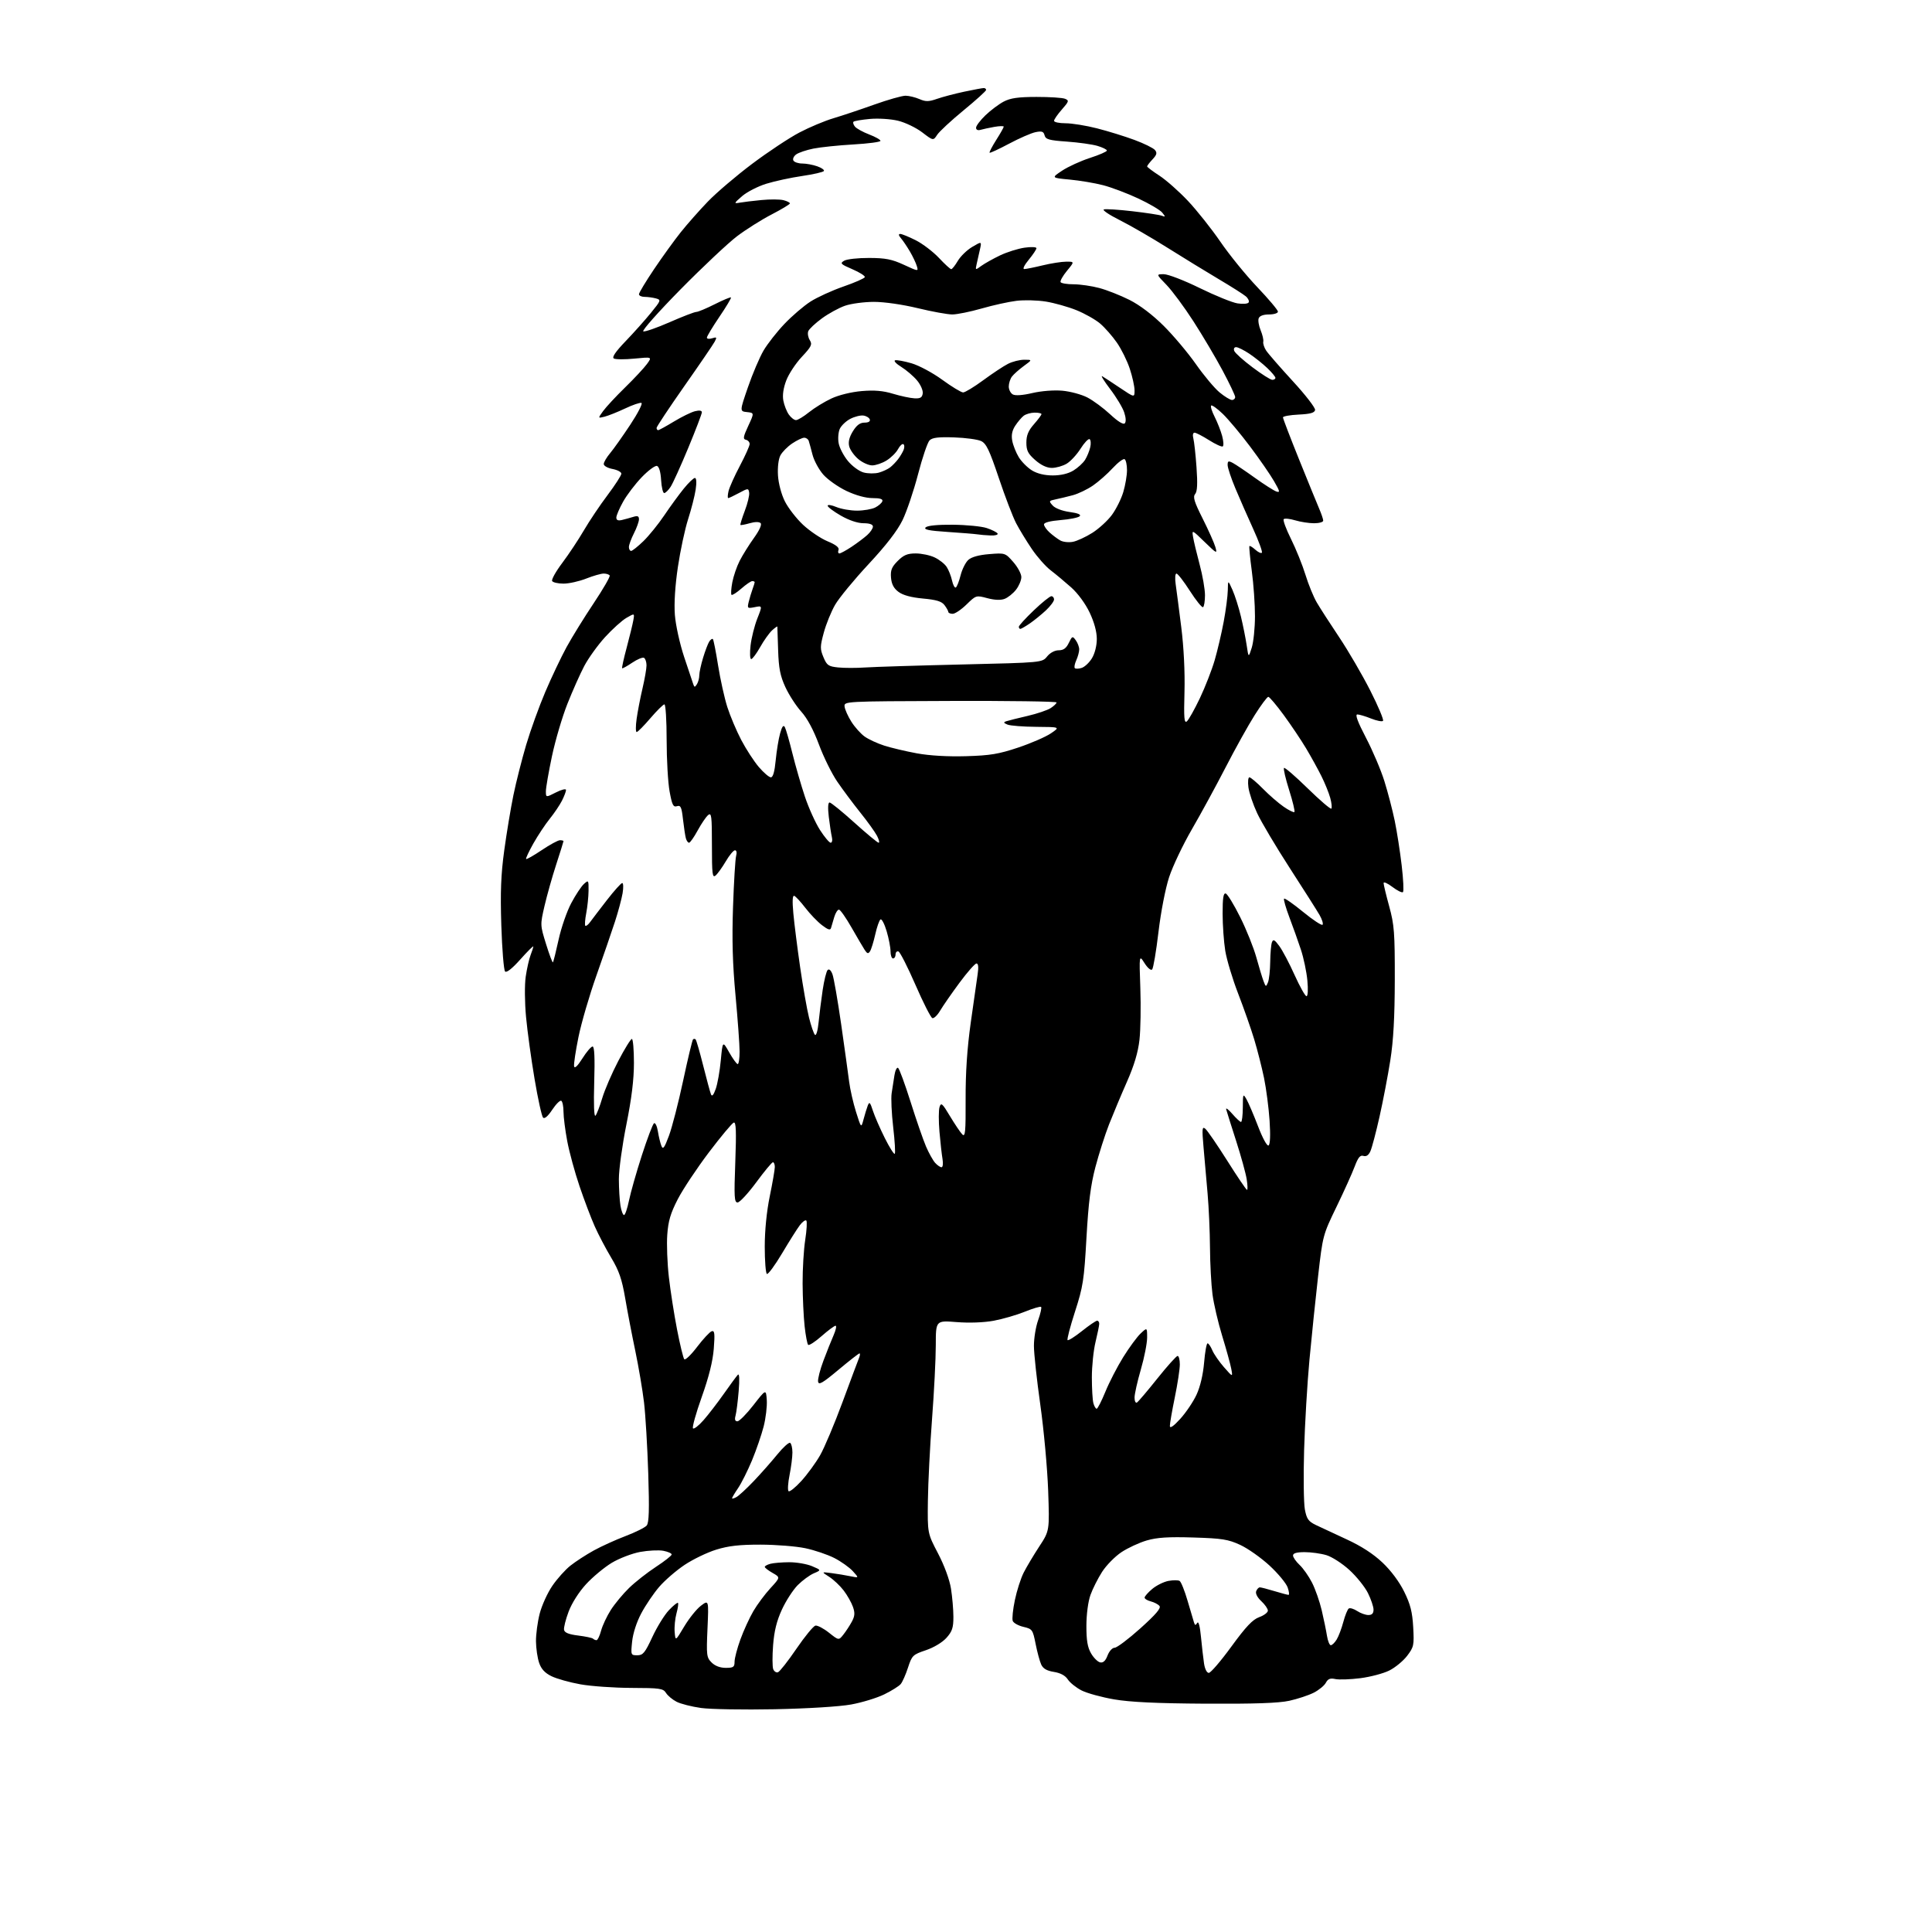 <?xml version="1.0" encoding="UTF-8" standalone="no"?>
<svg 
  version="1.1" 
  xmlns="http://www.w3.org/2000/svg" 
  xmlns:xlink="http://www.w3.org/1999/xlink" 
  xmlns:svg="http://www.w3.org/2000/svg"
  xmlns:rdf="http://www.w3.org/1999/02/22-rdf-syntax-ns#"
  xmlns:cc="http://creativecommons.org/ns#"
  xmlns:dc="http://purl.org/dc/elements/1.1/"
  viewBox="0 0 768 768"
  width="768"
  height="768"
>
<style>svg {background-color: white; }</style>"
<path stroke="none" fill="black" fill-rule="evenodd" d="M308.00,679.45C295.62,679.69 282.44,679.47 278.70,678.95C274.96,678.43 270.56,677.31 268.94,676.47C267.31,675.63 265.42,674.05 264.75,672.97C263.63,671.18 262.35,671.00 251.01,670.97C244.13,670.95 235.01,670.31 230.75,669.55C226.49,668.79 221.32,667.34 219.25,666.33C216.60,665.04 215.15,663.48 214.31,661.00C213.65,659.08 213.09,655.23 213.06,652.46C213.03,649.69 213.69,644.74 214.53,641.46C215.38,638.18 217.63,633.21 219.55,630.41C221.46,627.60 224.71,623.98 226.76,622.36C228.82,620.73 232.97,618.03 236.00,616.36C239.03,614.69 244.73,612.10 248.68,610.60C252.62,609.10 256.40,607.22 257.08,606.41C258.00,605.30 258.15,600.16 257.69,585.72C257.35,575.15 256.60,562.45 256.01,557.50C255.42,552.55 253.86,543.33 252.54,537.00C251.21,530.67 249.40,521.23 248.51,516.00C247.22,508.48 246.07,505.14 242.99,500.00C240.85,496.43 237.89,490.80 236.42,487.50C234.95,484.20 232.23,477.03 230.38,471.56C228.52,466.10 226.33,458.06 225.50,453.70C224.68,449.34 224.00,444.06 224.00,441.95C224.00,439.84 223.60,437.87 223.12,437.58C222.64,437.28 221.02,438.88 219.53,441.13C217.83,443.71 216.47,444.87 215.88,444.28C215.36,443.76 213.83,436.84 212.50,428.91C211.16,420.99 209.63,409.89 209.11,404.25C208.57,398.44 208.51,391.50 208.98,388.25C209.44,385.09 210.31,381.23 210.91,379.68C211.51,378.14 212.00,376.58 212.00,376.24C212.00,375.89 209.69,378.19 206.86,381.36C203.64,384.98 201.38,386.78 200.78,386.18C200.26,385.66 199.59,377.42 199.28,367.87C198.86,354.52 199.13,347.61 200.45,338.00C201.39,331.12 203.03,321.26 204.09,316.09C205.15,310.91 207.44,301.91 209.16,296.09C210.89,290.26 214.32,280.77 216.78,275.00C219.24,269.23 223.04,261.23 225.22,257.23C227.41,253.23 232.27,245.37 236.02,239.76C239.77,234.14 242.62,229.20 242.36,228.77C242.10,228.35 241.03,228.00 239.98,228.00C238.93,228.00 235.79,228.90 233.00,230.00C230.21,231.10 226.17,232.00 224.02,232.00C221.87,232.00 219.83,231.54 219.49,230.98C219.14,230.42 220.94,227.19 223.49,223.80C226.04,220.41 229.91,214.58 232.09,210.85C234.27,207.12 238.51,200.79 241.53,196.79C244.54,192.78 247.00,188.97 247.00,188.30C247.00,187.63 245.43,186.80 243.50,186.43C241.57,186.07 240.00,185.19 240.00,184.47C240.00,183.74 241.13,181.81 242.52,180.16C243.90,178.52 247.51,173.42 250.54,168.84C253.57,164.26 255.57,160.36 254.98,160.16C254.40,159.97 251.47,160.96 248.49,162.38C245.50,163.79 241.84,165.25 240.35,165.63C237.65,166.31 237.65,166.31 239.75,163.40C240.90,161.81 244.84,157.57 248.50,154.00C252.16,150.43 256.07,146.23 257.19,144.68C259.24,141.86 259.24,141.86 252.22,142.55C248.36,142.93 244.66,142.91 244.00,142.50C243.19,142.00 244.71,139.77 248.69,135.63C251.93,132.26 256.46,127.19 258.76,124.36C262.79,119.40 262.86,119.20 260.72,118.62C259.50,118.29 257.49,118.02 256.25,118.01C255.01,118.01 254.00,117.53 254.00,116.96C254.00,116.39 256.70,111.91 260.00,107.00C263.30,102.10 268.08,95.48 270.63,92.29C273.17,89.11 278.01,83.63 281.38,80.13C284.75,76.63 292.68,69.87 299.00,65.12C305.32,60.37 313.78,54.77 317.79,52.67C321.79,50.57 327.87,48.02 331.29,47.01C334.70,45.99 342.00,43.56 347.50,41.59C353.00,39.63 358.62,38.03 360.00,38.05C361.38,38.07 363.85,38.68 365.50,39.39C367.99,40.47 369.18,40.45 372.50,39.29C374.70,38.52 379.57,37.24 383.32,36.44C387.06,35.65 390.55,35.00 391.07,35.00C391.58,35.00 392.00,35.34 392.00,35.75C392.00,36.16 387.97,39.81 383.05,43.85C378.12,47.90 373.39,52.28 372.54,53.59C370.98,55.97 370.98,55.97 366.57,52.60C364.14,50.75 359.82,48.68 356.96,47.99C354.04,47.29 349.15,46.98 345.80,47.28C342.52,47.58 339.59,48.08 339.28,48.39C338.97,48.70 339.24,49.58 339.87,50.35C340.51,51.11 343.05,52.51 345.51,53.45C347.98,54.39 350.00,55.53 350.00,55.99C350.00,56.44 345.16,57.08 339.25,57.42C333.34,57.76 326.20,58.50 323.38,59.06C320.57,59.62 317.46,60.67 316.48,61.39C315.50,62.11 315.01,63.21 315.41,63.85C315.80,64.48 317.37,65.00 318.91,65.00C320.45,65.00 323.12,65.49 324.85,66.10C326.58,66.70 327.78,67.55 327.51,67.98C327.25,68.41 323.36,69.30 318.88,69.96C314.39,70.61 307.98,72.00 304.61,73.04C301.25,74.08 296.93,76.30 295.00,77.97C291.72,80.82 291.66,80.99 294.00,80.57C295.38,80.32 299.27,79.85 302.67,79.52C306.06,79.19 309.99,79.21 311.42,79.57C312.84,79.92 314.00,80.51 314.00,80.86C313.99,81.21 310.73,83.18 306.75,85.24C302.76,87.30 296.57,91.20 293.00,93.90C289.43,96.61 279.30,106.13 270.50,115.06C261.70,124.00 255.05,131.50 255.72,131.73C256.39,131.96 261.11,130.31 266.22,128.07C271.33,125.83 276.08,124.00 276.78,124.00C277.48,124.00 280.79,122.62 284.13,120.93C287.47,119.25 290.37,118.04 290.57,118.24C290.78,118.44 288.71,121.91 285.97,125.94C283.24,129.98 281.00,133.69 281.00,134.21C281.00,134.72 281.94,134.84 283.09,134.47C284.93,133.89 285.05,134.04 284.08,135.85C283.48,136.97 278.04,144.94 271.99,153.55C265.95,162.17 261.00,169.62 261.00,170.11C261.00,170.60 261.28,171.00 261.62,171.00C261.96,171.00 264.77,169.46 267.87,167.58C270.97,165.70 274.74,163.85 276.25,163.47C278.02,163.03 279.00,163.18 279.00,163.90C279.00,164.51 276.57,170.87 273.60,178.03C270.63,185.19 267.47,192.16 266.58,193.52C265.68,194.89 264.54,196.00 264.03,196.00C263.52,196.00 262.97,193.67 262.80,190.83C262.62,187.64 261.99,185.49 261.17,185.22C260.44,184.98 257.72,186.98 255.13,189.67C252.54,192.36 249.20,196.74 247.71,199.41C246.22,202.07 245.00,204.92 245.00,205.74C245.00,206.78 245.68,207.07 247.25,206.70C248.49,206.40 250.51,205.85 251.75,205.46C253.46,204.93 254.00,205.17 254.00,206.42C254.00,207.33 253.10,209.84 252.00,212.00C250.90,214.16 250.00,216.61 250.00,217.46C250.00,218.31 250.40,219.00 250.88,219.00C251.36,219.00 253.56,217.25 255.77,215.11C257.97,212.97 261.71,208.36 264.06,204.86C266.42,201.36 269.90,196.59 271.80,194.25C273.69,191.91 275.69,190.00 276.23,190.00C276.85,190.00 276.96,191.76 276.54,194.61C276.16,197.15 274.81,202.43 273.54,206.36C272.28,210.29 270.45,218.82 269.48,225.31C268.37,232.78 267.92,239.80 268.27,244.40C268.58,248.45 270.20,255.84 271.94,261.09C273.65,266.26 275.29,271.16 275.58,271.97C276.04,273.27 276.22,273.27 277.04,271.97C277.55,271.16 277.98,269.57 277.98,268.43C277.99,267.29 278.67,264.14 279.50,261.43C280.32,258.72 281.42,255.84 281.94,255.03C282.46,254.22 283.11,253.78 283.38,254.05C283.65,254.32 284.58,259.03 285.45,264.52C286.33,270.01 287.97,277.43 289.10,281.00C290.24,284.57 292.74,290.50 294.66,294.16C296.58,297.82 299.73,302.66 301.65,304.91C303.58,307.16 305.73,309.00 306.43,309.00C307.28,309.00 307.93,306.73 308.35,302.25C308.71,298.54 309.49,293.72 310.10,291.55C310.88,288.75 311.43,288.03 311.99,289.05C312.42,289.85 313.78,294.55 315.00,299.50C316.23,304.45 318.46,312.18 319.96,316.67C321.46,321.17 324.16,327.13 325.95,329.92C327.74,332.72 329.66,335.00 330.21,335.00C330.76,335.00 330.98,333.99 330.68,332.75C330.39,331.51 329.84,327.91 329.46,324.75C329.03,321.13 329.14,319.00 329.77,319.00C330.31,319.00 334.75,322.60 339.62,327.00C344.50,331.40 348.84,335.00 349.27,335.00C349.70,335.00 349.41,333.76 348.63,332.25C347.84,330.74 344.85,326.57 341.98,323.00C339.12,319.43 334.99,313.89 332.82,310.71C330.64,307.52 327.36,300.87 325.53,295.93C323.36,290.11 320.89,285.51 318.48,282.85C316.44,280.59 313.61,276.21 312.19,273.12C310.14,268.66 309.55,265.64 309.32,258.50C309.16,253.55 309.02,249.32 309.01,249.10C309.01,248.87 308.07,249.53 306.94,250.55C305.81,251.58 303.67,254.57 302.19,257.21C300.71,259.84 299.10,262.00 298.61,262.00C298.12,262.00 298.01,259.53 298.37,256.52C298.72,253.51 299.93,248.72 301.04,245.89C303.08,240.73 303.08,240.73 300.02,241.35C297.11,241.93 297.00,241.83 297.63,239.23C298.00,237.73 298.68,235.46 299.15,234.18C299.62,232.91 300.00,231.67 300.00,231.43C300.00,231.20 299.57,231.00 299.03,231.00C298.50,231.00 296.54,232.34 294.68,233.98C292.81,235.61 291.06,236.73 290.78,236.45C290.50,236.17 290.64,233.94 291.10,231.50C291.56,229.06 292.87,225.21 294.03,222.94C295.19,220.67 297.74,216.58 299.70,213.85C301.90,210.79 302.92,208.52 302.35,207.95C301.78,207.38 300.11,207.39 298.03,207.99C296.16,208.53 294.50,208.83 294.34,208.67C294.18,208.51 294.96,205.98 296.07,203.05C297.19,200.11 297.97,196.87 297.80,195.84C297.51,194.03 297.38,194.03 293.75,195.98C291.69,197.09 289.77,198.00 289.48,198.00C289.20,198.00 289.25,196.76 289.60,195.25C289.95,193.74 291.98,189.20 294.12,185.17C296.25,181.14 298.00,177.24 298.00,176.50C298.00,175.75 297.33,175.00 296.51,174.82C295.28,174.56 295.44,173.61 297.44,169.31C299.85,164.12 299.85,164.12 296.94,163.81C294.02,163.50 294.02,163.50 297.33,153.89C299.15,148.61 301.93,142.08 303.50,139.39C305.07,136.70 308.82,131.92 311.82,128.77C314.82,125.61 319.48,121.62 322.17,119.89C324.87,118.16 330.76,115.47 335.28,113.90C339.79,112.34 343.61,110.66 343.78,110.17C343.94,109.68 341.72,108.27 338.85,107.03C334.14,105.01 333.82,104.67 335.57,103.64C336.63,103.01 341.10,102.52 345.50,102.54C352.03,102.56 354.57,103.07 359.31,105.26C365.10,107.93 365.11,107.94 364.44,105.72C364.07,104.50 362.85,101.92 361.72,100.00C360.59,98.08 359.00,95.71 358.18,94.75C357.17,93.57 357.08,93.00 357.88,93.00C358.53,93.00 361.31,94.14 364.05,95.52C366.78,96.91 370.92,100.06 373.24,102.52C375.55,104.99 377.75,107.00 378.13,107.00C378.50,107.00 379.68,105.51 380.76,103.68C381.84,101.86 384.42,99.36 386.49,98.14C390.27,95.91 390.27,95.91 389.53,99.20C389.12,101.02 388.54,103.62 388.23,104.98C387.68,107.43 387.70,107.44 390.09,105.69C391.42,104.73 394.75,102.86 397.50,101.54C400.25,100.22 404.64,98.84 407.25,98.46C409.86,98.08 412.00,98.17 412.00,98.66C412.00,99.15 410.62,101.22 408.93,103.27C407.14,105.44 406.41,106.99 407.18,106.96C407.90,106.94 411.20,106.28 414.50,105.48C417.80,104.68 422.00,104.02 423.82,104.02C427.15,104.00 427.15,104.00 424.12,107.67C422.46,109.69 421.32,111.72 421.61,112.17C421.89,112.63 424.23,113.01 426.81,113.01C429.39,113.02 433.97,113.68 436.99,114.49C440.01,115.29 445.41,117.42 448.99,119.22C453.08,121.28 458.13,125.11 462.56,129.51C466.45,133.37 472.22,140.23 475.39,144.75C478.56,149.28 482.80,154.33 484.80,155.99C486.81,157.65 489.03,159.00 489.73,159.00C490.43,159.00 491.00,158.47 491.00,157.83C491.00,157.19 488.74,152.44 485.99,147.28C483.23,142.12 478.01,133.31 474.39,127.70C470.78,122.09 465.96,115.59 463.70,113.25C459.58,109.00 459.58,109.00 462.64,109.00C464.33,109.00 470.74,111.47 476.90,114.50C483.06,117.52 489.82,120.27 491.93,120.60C494.04,120.94 496.02,120.78 496.35,120.24C496.68,119.71 496.18,118.61 495.23,117.80C494.28,116.99 489.45,113.92 484.50,110.99C479.55,108.05 470.32,102.40 464.00,98.43C457.68,94.45 449.12,89.51 445.00,87.45C440.88,85.38 438.08,83.49 438.80,83.25C439.51,83.00 444.62,83.33 450.15,83.97C455.67,84.61 460.94,85.41 461.85,85.76C463.34,86.31 463.35,86.19 462.00,84.51C461.18,83.49 456.90,80.97 452.50,78.91C448.10,76.85 441.78,74.46 438.46,73.61C435.13,72.75 429.15,71.75 425.16,71.38C417.91,70.70 417.91,70.70 422.21,67.84C424.57,66.27 429.54,64.00 433.25,62.79C436.96,61.59 440.00,60.27 440.00,59.85C440.00,59.43 438.31,58.60 436.25,57.99C434.19,57.38 428.73,56.62 424.12,56.29C417.00,55.79 415.66,55.41 415.24,53.80C414.83,52.25 414.16,52.02 411.62,52.54C409.90,52.90 405.18,54.96 401.11,57.13C397.05,59.29 393.57,60.90 393.38,60.71C393.18,60.52 394.37,58.24 396.01,55.64C397.66,53.05 399.00,50.67 399.00,50.35C399.00,50.04 397.31,50.08 395.25,50.44C393.19,50.81 390.71,51.34 389.75,51.62C388.69,51.93 388.00,51.60 388.00,50.77C388.00,50.02 389.69,47.79 391.75,45.81C393.81,43.84 397.07,41.39 399.00,40.38C401.67,38.98 404.75,38.54 412.00,38.53C417.23,38.52 422.33,38.85 423.35,39.26C425.04,39.95 424.94,40.31 422.10,43.54C420.39,45.48 419.00,47.50 419.00,48.03C419.00,48.57 421.06,49.00 423.58,49.00C426.10,49.00 431.73,49.91 436.08,51.02C440.44,52.13 447.13,54.20 450.96,55.62C454.79,57.04 458.46,58.85 459.11,59.63C460.05,60.76 459.85,61.53 458.15,63.34C456.97,64.60 456.00,65.86 456.00,66.15C456.00,66.43 458.19,68.08 460.86,69.81C463.54,71.55 468.64,76.06 472.21,79.84C475.77,83.62 481.57,90.92 485.10,96.06C488.62,101.21 495.21,109.32 499.75,114.09C504.29,118.86 508.00,123.26 508.00,123.88C508.00,124.50 506.41,125.00 504.47,125.00C502.23,125.00 500.72,125.56 500.35,126.52C500.03,127.35 500.38,129.49 501.12,131.27C501.86,133.05 502.34,135.10 502.17,135.83C502.01,136.56 502.52,138.15 503.31,139.35C504.10,140.56 508.87,146.03 513.90,151.51C518.94,156.98 522.93,162.15 522.77,162.98C522.55,164.11 520.86,164.58 516.24,164.80C512.81,164.96 510.00,165.47 510.00,165.92C510.00,166.38 512.88,173.90 516.40,182.63C519.92,191.36 523.52,200.17 524.40,202.22C525.28,204.26 526.00,206.40 526.00,206.97C526.00,207.54 524.36,208.00 522.37,208.00C520.37,208.00 516.99,207.48 514.86,206.84C512.73,206.20 510.68,205.99 510.30,206.37C509.92,206.75 511.23,210.31 513.21,214.28C515.18,218.25 517.76,224.64 518.94,228.48C520.11,232.31 522.14,237.27 523.44,239.49C524.74,241.71 528.77,247.96 532.39,253.37C536.01,258.79 541.56,268.31 544.72,274.54C547.88,280.77 550.15,286.18 549.77,286.56C549.39,286.94 547.26,286.52 545.02,285.63C542.79,284.73 540.33,284.00 539.56,284.00C538.60,284.00 539.69,286.94 542.98,293.25C545.64,298.34 548.95,306.11 550.32,310.53C551.70,314.95 553.55,322.04 554.43,326.30C555.31,330.56 556.55,338.52 557.19,344.01C557.84,349.49 558.07,354.26 557.71,354.62C557.35,354.98 555.47,354.07 553.53,352.59C551.59,351.11 550.00,350.41 550.00,351.03C550.00,351.66 551.01,355.84 552.24,360.33C554.24,367.62 554.48,370.77 554.45,389.50C554.42,404.37 553.90,413.71 552.67,421.50C551.72,427.55 549.79,437.62 548.39,443.87C546.99,450.13 545.35,456.32 544.75,457.64C544.03,459.23 543.10,459.85 541.98,459.49C540.69,459.08 539.87,460.09 538.50,463.73C537.52,466.35 534.27,473.56 531.27,479.75C525.87,490.90 525.81,491.15 523.97,507.25C522.95,516.19 521.41,531.15 520.53,540.50C519.66,549.85 518.70,566.05 518.40,576.50C518.10,586.95 518.24,597.52 518.70,600.00C519.41,603.78 520.10,604.77 523.02,606.19C524.94,607.11 530.45,609.68 535.27,611.90C541.11,614.58 545.88,617.67 549.54,621.13C552.92,624.32 556.25,628.78 558.19,632.73C560.66,637.75 561.43,640.78 561.77,646.81C562.17,654.04 562.02,654.72 559.35,658.23C557.78,660.28 554.58,662.91 552.24,664.07C549.89,665.24 544.72,666.60 540.74,667.11C536.76,667.61 532.29,667.77 530.82,667.45C528.77,667.01 527.88,667.36 527.04,668.93C526.43,670.07 524.26,671.84 522.22,672.88C520.17,673.92 515.80,675.36 512.50,676.09C508.23,677.02 498.62,677.35 479.14,677.24C459.67,677.12 449.20,676.62 442.83,675.52C437.91,674.67 432.11,673.08 429.95,671.98C427.80,670.88 425.33,668.91 424.48,667.61C423.46,666.05 421.57,665.03 418.94,664.61C416.10,664.15 414.64,663.30 413.89,661.66C413.31,660.39 412.31,656.70 411.67,653.46C410.55,647.81 410.35,647.53 406.83,646.70C404.80,646.23 402.89,645.16 402.58,644.34C402.26,643.52 402.64,639.78 403.43,636.04C404.21,632.29 405.79,627.38 406.94,625.12C408.09,622.87 410.87,618.20 413.12,614.76C417.22,608.50 417.22,608.50 416.66,592.50C416.34,583.70 414.95,568.40 413.55,558.50C412.15,548.60 411.00,538.02 411.00,535.00C410.99,531.98 411.75,527.37 412.68,524.77C413.62,522.17 414.14,519.81 413.86,519.52C413.57,519.24 410.67,520.09 407.40,521.42C404.13,522.74 398.55,524.36 394.98,525.02C391.03,525.74 385.28,525.95 380.25,525.55C372.00,524.90 372.00,524.90 371.99,534.70C371.99,540.09 371.32,553.32 370.50,564.09C369.68,574.86 368.94,589.49 368.85,596.59C368.69,609.50 368.69,609.50 372.88,617.50C375.39,622.30 377.45,627.90 378.03,631.50C378.55,634.80 378.99,639.86 378.99,642.73C379.00,647.04 378.51,648.52 376.24,651.06C374.62,652.87 371.23,654.91 368.04,655.99C362.86,657.74 362.52,658.07 360.95,662.88C360.05,665.66 358.74,668.61 358.05,669.44C357.36,670.27 354.41,672.12 351.50,673.54C348.60,674.96 342.68,676.77 338.36,677.56C333.77,678.40 321.14,679.18 308.00,679.45zM309.25,664.75C309.94,664.52 313.24,660.32 316.58,655.42C319.93,650.51 323.33,646.37 324.15,646.21C324.96,646.05 327.38,647.32 329.52,649.02C333.41,652.11 333.41,652.11 335.24,649.80C336.24,648.54 337.76,646.22 338.60,644.67C339.81,642.44 339.91,641.18 339.06,638.76C338.47,637.06 336.82,634.14 335.38,632.25C333.94,630.37 331.36,627.93 329.63,626.82C326.50,624.82 326.50,624.82 330.50,625.33C332.70,625.61 336.07,626.17 338.00,626.57C341.50,627.29 341.50,627.29 339.00,624.55C337.62,623.04 334.31,620.69 331.63,619.32C328.95,617.96 323.78,616.21 320.13,615.44C316.48,614.67 308.48,614.03 302.36,614.02C293.98,614.00 289.59,614.50 284.71,616.01C281.13,617.11 275.46,619.85 272.12,622.08C268.77,624.32 264.23,628.25 262.03,630.82C259.82,633.39 256.63,638.10 254.94,641.28C253.07,644.77 251.63,649.23 251.28,652.53C250.73,657.90 250.77,658.00 253.33,658.00C255.59,658.00 256.39,657.04 259.31,650.75C261.16,646.76 264.11,641.98 265.87,640.11C267.62,638.25 269.26,636.93 269.50,637.17C269.75,637.41 269.48,639.29 268.91,641.35C268.35,643.40 268.02,646.73 268.19,648.75C268.50,652.41 268.50,652.41 272.00,646.54C273.93,643.32 276.90,639.61 278.62,638.31C281.74,635.95 281.74,635.95 281.24,647.34C280.77,657.99 280.87,658.87 282.87,660.87C284.23,662.23 286.26,663.00 288.50,663.00C291.55,663.00 292.00,662.68 292.00,660.55C292.00,659.20 293.05,655.20 294.33,651.68C295.61,648.15 297.93,643.09 299.48,640.44C301.03,637.79 304.09,633.69 306.26,631.33C310.22,627.03 310.22,627.03 307.12,625.27C305.41,624.30 304.01,623.21 304.01,622.87C304.00,622.52 305.01,621.96 306.25,621.63C307.49,621.30 310.88,621.02 313.78,621.01C316.69,621.01 320.74,621.71 322.78,622.57C326.50,624.14 326.50,624.14 323.50,625.42C321.85,626.13 318.98,628.24 317.12,630.10C315.26,631.97 312.43,636.34 310.83,639.81C308.76,644.30 307.75,648.37 307.32,653.97C306.99,658.29 307.01,662.57 307.36,663.49C307.71,664.41 308.56,664.98 309.25,664.75zM480.52,665.00C481.26,665.00 485.30,660.30 489.49,654.54C495.29,646.59 497.93,643.79 500.56,642.84C502.45,642.16 504.00,640.99 504.00,640.25C504.00,639.51 502.82,637.81 501.38,636.48C499.82,635.03 499.00,633.44 499.35,632.53C499.67,631.69 500.33,631.00 500.81,631.00C501.29,631.00 503.89,631.67 506.59,632.49C509.29,633.31 511.81,633.98 512.20,633.99C512.58,634.00 512.43,632.66 511.86,631.03C511.29,629.39 508.06,625.49 504.68,622.36C501.30,619.24 496.05,615.53 493.02,614.13C488.21,611.91 485.83,611.53 474.39,611.18C464.46,610.87 459.97,611.16 455.87,612.35C452.90,613.21 448.37,615.31 445.81,617.00C443.25,618.70 439.78,622.22 438.10,624.84C436.43,627.45 434.34,631.59 433.47,634.04C432.54,636.64 431.87,641.74 431.86,646.27C431.85,652.10 432.31,654.85 433.73,657.27C434.76,659.04 436.40,660.65 437.36,660.83C438.55,661.06 439.48,660.19 440.27,658.08C440.93,656.36 442.16,655.00 443.09,655.00C443.99,655.00 448.60,651.53 453.32,647.29C459.48,641.75 461.62,639.25 460.91,638.39C460.36,637.73 458.81,636.92 457.46,636.58C456.11,636.24 455.00,635.56 455.00,635.07C455.00,634.58 456.36,633.03 458.03,631.63C459.70,630.23 462.59,628.79 464.46,628.44C466.34,628.09 468.34,628.09 468.92,628.45C469.50,628.81 470.92,632.34 472.07,636.30C473.22,640.26 474.38,644.16 474.64,644.97C475.02,646.16 475.26,646.19 475.93,645.12C476.43,644.31 477.00,646.45 477.40,650.65C477.77,654.42 478.31,659.19 478.62,661.25C478.95,663.45 479.73,665.00 480.52,665.00zM529.02,654.00C529.53,654.00 530.58,652.99 531.34,651.75C532.11,650.51 533.30,647.35 534.00,644.72C534.70,642.10 535.68,639.70 536.18,639.39C536.68,639.08 538.18,639.54 539.51,640.41C540.84,641.29 542.85,642.00 543.96,642.00C545.38,642.00 546.00,641.35 546.00,639.86C546.00,638.68 544.99,635.71 543.77,633.25C542.54,630.79 539.22,626.66 536.40,624.09C533.58,621.51 529.47,618.86 527.27,618.20C525.07,617.54 521.18,617.00 518.63,617.00C515.45,617.00 514.00,617.42 514.00,618.33C514.00,619.05 515.17,620.74 516.60,622.08C518.03,623.41 520.26,626.59 521.56,629.14C522.86,631.69 524.59,636.64 525.41,640.14C526.23,643.64 527.17,648.19 527.49,650.25C527.82,652.31 528.51,654.00 529.02,654.00zM237.13,652.00C237.57,652.00 238.38,650.31 238.94,648.23C239.49,646.16 241.24,642.45 242.81,639.98C244.39,637.52 247.66,633.57 250.09,631.22C252.51,628.87 257.31,625.10 260.75,622.85C264.19,620.60 267.00,618.39 267.00,617.93C267.00,617.47 265.50,616.81 263.66,616.46C261.83,616.12 257.68,616.33 254.45,616.92C251.22,617.52 246.15,619.47 243.18,621.25C240.22,623.04 235.62,626.86 232.96,629.75C230.09,632.89 227.29,637.29 226.03,640.66C224.86,643.77 224.05,647.03 224.22,647.90C224.43,649.02 226.12,649.69 229.83,650.15C232.74,650.51 235.40,651.07 235.73,651.40C236.06,651.73 236.69,652.00 237.13,652.00zM292.75,595.11C293.71,594.58 296.78,591.75 299.57,588.82C302.36,585.90 306.57,581.14 308.92,578.25C311.27,575.36 313.60,573.25 314.09,573.56C314.59,573.87 315.00,575.59 315.00,577.39C315.00,579.19 314.49,583.23 313.86,586.36C313.23,589.49 313.05,592.37 313.46,592.77C313.86,593.17 316.16,591.34 318.55,588.71C320.94,586.07 324.30,581.48 326.00,578.50C327.71,575.52 331.73,565.98 334.94,557.29C338.15,548.61 341.10,540.71 341.50,539.75C341.89,538.79 341.96,538.00 341.66,538.00C341.35,538.00 337.59,540.93 333.30,544.52C326.96,549.82 325.44,550.70 325.20,549.20C325.04,548.18 325.99,544.46 327.32,540.92C328.64,537.39 330.47,532.81 331.38,530.75C332.28,528.69 332.63,527.00 332.15,527.00C331.67,527.00 329.17,528.86 326.60,531.12C324.02,533.39 321.62,534.95 321.25,534.59C320.89,534.23 320.26,530.91 319.85,527.21C319.44,523.52 319.08,515.86 319.05,510.19C319.02,504.52 319.49,496.72 320.09,492.86C320.69,489.00 320.88,485.55 320.52,485.19C320.16,484.83 319.01,485.65 317.97,487.01C316.92,488.38 313.74,493.42 310.89,498.22C308.04,503.01 305.32,506.70 304.85,506.41C304.38,506.12 304.00,501.23 304.00,495.55C304.00,489.13 304.76,481.54 306.00,475.50C307.10,470.15 308.00,464.93 308.00,463.89C308.00,462.85 307.66,462.00 307.25,462.01C306.84,462.01 303.85,465.61 300.61,470.01C297.37,474.40 294.03,478.00 293.20,478.00C291.89,478.00 291.77,475.86 292.29,461.94C292.74,449.73 292.60,445.96 291.69,446.24C291.04,446.44 286.59,451.75 281.82,458.05C277.05,464.35 271.48,472.73 269.44,476.67C266.55,482.27 265.64,485.35 265.25,490.79C264.97,494.62 265.26,502.20 265.88,507.63C266.50,513.06 267.96,522.45 269.14,528.50C270.31,534.55 271.61,539.87 272.01,540.32C272.42,540.78 274.72,538.56 277.12,535.40C279.53,532.24 282.13,529.45 282.90,529.19C284.06,528.81 284.21,530.05 283.74,536.12C283.35,541.10 281.80,547.33 278.96,555.30C276.65,561.78 275.08,567.41 275.48,567.80C275.88,568.18 277.78,566.70 279.70,564.50C281.63,562.30 285.26,557.58 287.78,554.00C290.29,550.42 292.78,547.05 293.30,546.50C293.91,545.86 294.03,548.22 293.63,553.00C293.29,557.12 292.73,561.51 292.39,562.75C291.96,564.29 292.20,565.00 293.13,564.99C293.89,564.99 296.75,562.09 299.50,558.56C304.50,552.14 304.50,552.14 304.81,556.58C304.97,559.02 304.41,563.74 303.56,567.06C302.71,570.38 300.62,576.45 298.92,580.55C297.21,584.64 294.73,589.59 293.41,591.54C292.08,593.49 291.00,595.31 291.00,595.58C291.00,595.85 291.79,595.64 292.75,595.11zM469.19,564.00C471.44,561.52 474.35,557.21 475.64,554.41C477.11,551.25 478.24,546.42 478.65,541.66C479.00,537.45 479.62,534.00 480.03,534.00C480.43,534.00 481.27,535.24 481.91,536.75C482.54,538.26 484.64,541.30 486.57,543.50C490.09,547.50 490.09,547.50 489.42,544.00C489.05,542.08 487.43,536.23 485.83,531.00C484.22,525.77 482.49,518.35 481.98,514.50C481.48,510.65 481.03,502.32 480.99,496.00C480.95,489.68 480.52,480.00 480.04,474.50C479.56,469.00 478.83,460.68 478.42,456.00C477.77,448.60 477.87,447.66 479.14,448.71C479.95,449.38 483.88,455.11 487.89,461.46C491.89,467.81 495.41,473.00 495.71,473.00C496.01,473.00 495.95,471.09 495.58,468.75C495.21,466.41 493.32,459.55 491.37,453.50C489.43,447.45 487.65,441.82 487.43,441.00C487.20,440.18 488.28,440.96 489.83,442.75C491.38,444.54 492.95,446.00 493.32,446.00C493.70,446.00 494.02,443.41 494.04,440.25C494.07,434.75 494.13,434.61 495.51,437.00C496.30,438.38 498.36,443.20 500.10,447.73C501.91,452.46 503.68,455.70 504.27,455.34C504.91,454.94 505.06,451.31 504.68,445.48C504.34,440.41 503.35,432.78 502.48,428.54C501.60,424.29 499.84,417.37 498.57,413.16C497.30,408.95 494.42,400.76 492.18,394.96C489.94,389.17 487.64,381.52 487.06,377.96C486.49,374.41 486.01,367.75 486.01,363.17C486.00,356.97 486.32,354.93 487.25,355.19C487.94,355.39 490.52,359.62 493.00,364.59C495.48,369.56 498.36,376.75 499.41,380.56C500.46,384.38 501.75,388.62 502.27,390.00C503.17,392.38 503.26,392.40 504.04,390.50C504.49,389.40 504.89,385.72 504.93,382.33C504.97,378.94 505.28,375.44 505.62,374.55C506.12,373.24 506.67,373.52 508.53,376.05C509.80,377.76 512.54,382.95 514.62,387.58C516.71,392.21 518.84,396.00 519.35,396.00C519.90,396.00 520.04,393.39 519.70,389.75C519.38,386.31 518.22,380.80 517.13,377.50C516.04,374.20 513.98,368.40 512.54,364.62C511.11,360.83 510.16,357.50 510.44,357.23C510.72,356.95 514.12,359.32 518.00,362.50C521.88,365.68 525.36,367.97 525.73,367.61C526.09,367.24 525.56,365.49 524.54,363.72C523.52,361.95 518.19,353.56 512.71,345.08C507.22,336.59 501.40,326.80 499.77,323.32C498.14,319.84 496.57,315.20 496.27,313.00C495.98,310.80 496.15,309.00 496.66,309.00C497.17,309.00 499.58,311.04 502.03,313.53C504.47,316.02 508.17,319.23 510.25,320.67C512.33,322.12 514.27,323.07 514.55,322.79C514.83,322.51 513.88,318.57 512.45,314.05C511.02,309.52 510.10,305.56 510.41,305.26C510.71,304.96 514.94,308.60 519.80,313.36C524.67,318.12 528.91,321.76 529.23,321.44C529.54,321.12 529.35,319.21 528.79,317.18C528.23,315.16 526.65,311.25 525.27,308.50C523.90,305.75 521.17,300.80 519.20,297.50C517.23,294.20 513.23,288.24 510.31,284.25C507.38,280.26 504.62,277.00 504.17,277.00C503.72,277.00 501.29,280.26 498.77,284.25C496.24,288.24 491.05,297.57 487.22,305.00C483.39,312.43 477.35,323.52 473.79,329.66C470.23,335.80 466.17,344.35 464.75,348.66C463.27,353.18 461.47,362.43 460.51,370.50C459.60,378.20 458.46,384.90 457.99,385.38C457.50,385.89 456.21,384.81 454.98,382.88C452.83,379.50 452.83,379.50 453.30,392.79C453.56,400.10 453.40,409.34 452.96,413.33C452.39,418.36 450.86,423.48 447.97,430.04C445.67,435.24 442.47,442.88 440.85,447.00C439.24,451.12 436.80,458.77 435.43,463.98C433.55,471.12 432.68,478.03 431.89,491.98C430.94,508.86 430.54,511.46 427.35,521.34C425.42,527.30 424.08,532.42 424.38,532.71C424.67,533.00 427.24,531.39 430.09,529.12C432.93,526.85 435.65,525.00 436.13,525.00C436.61,525.00 436.98,525.56 436.96,526.25C436.94,526.94 436.28,530.20 435.48,533.50C434.68,536.80 434.03,543.10 434.03,547.50C434.03,551.90 434.30,556.51 434.63,557.75C434.96,558.99 435.55,560.00 435.94,560.00C436.33,560.00 437.88,556.96 439.40,553.25C440.91,549.54 444.10,543.35 446.49,539.50C448.88,535.65 452.00,531.41 453.42,530.08C456.00,527.65 456.00,527.65 456.00,531.71C456.00,533.95 454.88,539.66 453.50,544.40C452.12,549.15 451.00,554.17 451.00,555.57C451.00,556.97 451.43,557.85 451.96,557.52C452.49,557.20 456.15,552.89 460.08,547.96C464.02,543.03 467.64,539.00 468.12,539.00C468.60,539.00 469.00,540.53 469.00,542.39C469.00,544.25 468.10,550.15 467.00,555.50C465.90,560.85 465.02,565.96 465.04,566.86C465.07,567.94 466.49,566.96 469.19,564.00zM248.06,483.00C248.50,483.00 249.38,480.41 250.03,477.25C250.67,474.09 252.97,466.00 255.14,459.28C257.31,452.56 259.49,446.81 259.99,446.51C260.49,446.20 261.18,447.64 261.52,449.72C261.85,451.80 262.48,454.39 262.91,455.48C263.54,457.10 264.09,456.38 265.91,451.50C267.14,448.22 269.68,438.38 271.55,429.62C273.42,420.87 275.19,413.48 275.48,413.19C275.76,412.90 276.23,412.90 276.52,413.19C276.81,413.47 278.16,418.16 279.53,423.60C280.90,429.05 282.29,434.18 282.62,435.00C283.02,436.02 283.63,435.35 284.51,432.88C285.22,430.89 286.13,425.77 286.53,421.49C287.26,413.72 287.26,413.72 289.88,418.36C291.32,420.91 292.84,422.99 293.25,423.00C293.66,423.00 294.00,420.77 294.00,418.05C294.00,415.32 293.27,405.31 292.39,395.80C291.22,383.29 290.94,373.52 291.39,360.50C291.73,350.60 292.28,341.49 292.62,340.25C292.98,338.93 292.79,338.00 292.16,338.00C291.57,338.00 289.92,339.99 288.50,342.42C287.07,344.84 285.25,347.37 284.45,348.04C283.19,349.08 283.00,347.48 283.00,336.00C283.00,324.31 282.82,322.90 281.49,324.01C280.66,324.69 278.79,327.45 277.33,330.13C275.88,332.81 274.33,335.00 273.91,335.00C273.48,335.00 272.92,334.21 272.65,333.25C272.38,332.29 271.87,328.89 271.50,325.71C270.95,320.80 270.58,320.00 269.10,320.47C267.63,320.93 267.16,320.00 266.18,314.65C265.53,311.14 265.00,301.91 265.00,294.13C265.00,286.36 264.60,280.00 264.12,280.00C263.64,280.00 261.13,282.48 258.54,285.50C255.96,288.52 253.51,291.00 253.09,291.00C252.67,291.00 252.66,288.64 253.07,285.75C253.47,282.86 254.52,277.43 255.40,273.69C256.28,269.94 257.00,265.81 257.00,264.50C257.00,263.19 256.56,261.84 256.02,261.51C255.48,261.18 253.37,262.04 251.32,263.43C249.28,264.81 247.47,265.81 247.31,265.64C247.14,265.47 247.95,261.77 249.12,257.42C250.28,253.06 251.47,248.20 251.75,246.61C252.27,243.73 252.27,243.73 249.02,245.61C247.23,246.65 243.40,250.11 240.50,253.29C237.61,256.47 233.88,261.65 232.23,264.79C230.58,267.93 227.57,274.69 225.54,279.82C223.51,284.94 220.75,294.28 219.42,300.57C218.09,306.86 217.00,313.14 217.00,314.52C217.00,317.04 217.00,317.04 221.00,315.00C223.24,313.86 225.00,313.43 225.00,314.03C225.00,314.62 224.27,316.54 223.38,318.30C222.48,320.06 220.30,323.30 218.52,325.50C216.74,327.70 213.82,332.11 212.02,335.30C210.23,338.48 208.93,341.26 209.14,341.47C209.35,341.68 212.15,340.09 215.36,337.93C218.57,335.77 221.83,334.00 222.60,334.00C223.37,334.00 224.00,334.17 224.00,334.37C224.00,334.57 222.70,338.73 221.11,343.62C219.52,348.50 217.43,355.92 216.46,360.10C214.71,367.67 214.72,367.72 217.07,375.30C218.37,379.48 219.59,382.74 219.79,382.54C220.00,382.34 221.01,378.29 222.05,373.54C223.08,368.79 225.35,362.25 227.08,359.01C228.80,355.76 231.07,352.34 232.11,351.40C233.94,349.75 234.00,349.84 233.96,354.10C233.93,356.52 233.52,360.52 233.04,363.00C232.56,365.48 232.40,367.72 232.67,368.00C232.94,368.27 233.82,367.60 234.61,366.50C235.41,365.40 238.41,361.47 241.28,357.77C244.15,354.07 246.88,351.04 247.34,351.02C247.80,351.01 247.87,352.83 247.49,355.08C247.11,357.32 245.75,362.38 244.47,366.33C243.19,370.27 239.86,379.94 237.08,387.81C234.29,395.68 231.09,406.65 229.96,412.20C228.83,417.74 228.04,422.99 228.21,423.87C228.41,424.90 229.58,423.79 231.51,420.74C233.15,418.13 234.98,416.00 235.57,416.00C236.30,416.00 236.50,420.54 236.21,430.25C235.95,438.97 236.14,444.11 236.71,443.50C237.21,442.95 238.43,439.80 239.41,436.50C240.40,433.20 243.26,426.56 245.78,421.75C248.29,416.94 250.72,413.00 251.18,413.00C251.63,413.00 252.00,417.29 252.00,422.53C252.00,429.12 251.08,436.65 249.00,447.00C247.35,455.22 246.00,465.00 246.01,468.72C246.02,472.45 246.30,477.19 246.64,479.25C246.98,481.31 247.62,483.00 248.06,483.00zM374.27,464.00C374.79,464.00 374.97,462.54 374.67,460.75C374.36,458.96 373.81,454.07 373.45,449.87C373.09,445.68 373.10,441.27 373.48,440.07C374.09,438.15 374.57,438.57 377.64,443.70C379.56,446.89 381.75,450.14 382.51,450.92C383.71,452.13 383.90,450.11 383.85,436.92C383.81,426.38 384.45,416.75 385.89,406.50C387.05,398.25 388.28,389.59 388.63,387.25C389.05,384.46 388.89,383.00 388.17,383.00C387.57,383.00 384.52,386.45 381.40,390.68C378.28,394.90 374.83,399.87 373.74,401.72C372.65,403.57 371.25,404.92 370.63,404.72C370.01,404.52 366.98,398.56 363.90,391.47C360.81,384.39 357.78,378.43 357.15,378.22C356.52,378.01 356.00,378.55 356.00,379.42C356.00,380.29 355.55,381.00 355.00,381.00C354.45,381.00 354.00,379.73 354.00,378.18C354.00,376.63 353.30,373.02 352.45,370.15C351.60,367.29 350.51,365.19 350.02,365.49C349.53,365.79 348.59,368.47 347.93,371.44C347.26,374.41 346.32,377.44 345.84,378.17C345.14,379.23 344.71,379.11 343.73,377.61C343.05,376.56 340.70,372.56 338.50,368.71C336.30,364.85 334.06,361.65 333.52,361.60C332.99,361.54 332.14,362.85 331.64,364.50C331.14,366.15 330.56,368.12 330.35,368.87C330.07,369.89 329.15,369.61 326.74,367.76C324.96,366.40 321.99,363.31 320.14,360.89C318.29,358.48 316.30,356.33 315.73,356.11C315.03,355.86 314.91,358.14 315.37,363.11C315.74,367.18 316.96,376.80 318.07,384.50C319.19,392.20 320.77,401.20 321.59,404.49C322.41,407.79 323.47,410.87 323.95,411.35C324.45,411.85 325.08,409.70 325.41,406.36C325.73,403.14 326.46,397.36 327.03,393.51C327.61,389.67 328.49,386.11 329.00,385.60C329.57,385.03 330.31,385.68 330.91,387.27C331.45,388.69 333.01,397.65 334.38,407.18C335.74,416.71 337.17,426.98 337.55,430.00C337.93,433.02 339.16,438.43 340.28,442.00C342.33,448.50 342.33,448.50 343.26,445.00C343.77,443.07 344.53,440.61 344.94,439.51C345.58,437.83 345.89,438.13 346.98,441.51C347.69,443.71 349.82,448.58 351.70,452.35C353.59,456.12 355.37,458.96 355.68,458.66C355.98,458.36 355.70,453.60 355.06,448.09C354.42,442.58 354.14,436.48 354.45,434.54C354.75,432.59 355.25,429.41 355.55,427.47C355.85,425.53 356.50,424.19 356.99,424.49C357.48,424.80 359.71,430.86 361.96,437.98C364.20,445.09 366.96,453.07 368.09,455.71C369.22,458.34 370.86,461.29 371.73,462.25C372.60,463.21 373.74,464.00 374.27,464.00zM384.00,300.60C393.65,300.32 396.99,299.76 404.77,297.16C409.87,295.45 415.71,292.91 417.75,291.52C421.46,289.00 421.46,289.00 411.98,288.93C406.77,288.89 401.60,288.49 400.50,288.04C398.92,287.39 398.81,287.11 400.00,286.71C400.82,286.43 404.62,285.48 408.43,284.60C412.25,283.71 416.41,282.31 417.68,281.47C418.96,280.64 420.00,279.63 420.00,279.23C420.00,278.83 400.99,278.56 377.75,278.64C335.50,278.78 335.50,278.78 335.74,280.89C335.87,282.05 337.08,284.75 338.43,286.89C339.78,289.03 342.16,291.69 343.72,292.80C345.27,293.90 348.78,295.53 351.52,296.40C354.26,297.28 360.10,298.66 364.50,299.47C369.55,300.39 376.74,300.81 384.00,300.60zM471.80,286.75C472.51,286.16 474.83,282.03 476.95,277.59C479.06,273.14 481.71,266.35 482.84,262.50C483.96,258.65 485.58,251.74 486.44,247.14C487.30,242.54 488.03,236.92 488.07,234.64C488.14,230.50 488.14,230.50 489.93,234.51C490.91,236.71 492.41,241.43 493.27,245.01C494.13,248.58 495.16,253.75 495.57,256.50C496.31,261.50 496.31,261.50 497.58,257.50C498.28,255.30 498.86,249.68 498.87,245.00C498.88,240.32 498.32,232.22 497.61,227.00C496.91,221.78 496.49,217.32 496.66,217.09C496.84,216.86 497.89,217.50 499.00,218.50C500.11,219.50 501.28,220.05 501.61,219.72C501.94,219.40 500.40,215.16 498.19,210.31C495.98,205.47 492.78,198.19 491.09,194.15C489.39,190.10 488.00,185.92 488.00,184.86C488.00,183.21 488.30,183.09 490.10,184.05C491.26,184.67 495.19,187.32 498.85,189.95C502.51,192.57 506.33,195.01 507.35,195.37C508.93,195.92 508.80,195.33 506.44,191.26C504.93,188.64 500.65,182.45 496.93,177.50C493.22,172.55 488.34,166.73 486.11,164.56C483.87,162.40 481.77,160.89 481.45,161.22C481.13,161.54 481.74,163.54 482.82,165.65C483.90,167.77 485.24,171.18 485.81,173.24C486.37,175.30 486.49,177.20 486.06,177.46C485.64,177.72 483.19,176.60 480.61,174.97C478.04,173.34 475.44,172.00 474.85,172.00C474.22,172.00 474.02,172.93 474.37,174.25C474.70,175.49 475.27,180.65 475.63,185.72C476.10,192.28 475.95,195.36 475.09,196.39C474.13,197.55 474.72,199.48 478.09,206.17C480.39,210.75 482.66,215.83 483.13,217.45C483.93,220.25 483.72,220.15 478.87,215.45C473.81,210.53 473.78,210.52 474.27,213.50C474.54,215.15 475.72,220.06 476.88,224.41C478.05,228.76 479.00,234.25 479.00,236.60C479.00,238.96 478.65,241.10 478.23,241.36C477.80,241.62 475.46,238.72 473.02,234.92C470.58,231.11 468.17,228.00 467.66,228.00C467.14,228.00 467.01,229.87 467.35,232.25C467.69,234.59 468.69,242.30 469.58,249.39C470.58,257.36 471.06,267.16 470.85,275.05C470.56,285.45 470.74,287.63 471.80,286.75zM344.00,265.33C347.57,265.09 364.85,264.55 382.38,264.14C414.27,263.39 414.27,263.39 416.25,260.95C417.44,259.48 419.28,258.50 420.84,258.50C422.74,258.50 423.84,257.70 424.86,255.58C426.20,252.81 426.35,252.75 427.64,254.52C428.39,255.54 429.00,257.18 429.00,258.14C429.00,259.11 428.48,261.05 427.84,262.46C427.20,263.86 426.94,265.27 427.26,265.60C427.59,265.92 428.81,265.88 429.99,265.50C431.17,265.13 433.01,263.40 434.07,261.66C435.21,259.78 435.99,256.68 436.00,254.00C436.00,251.12 434.97,247.34 433.15,243.50C431.47,239.96 428.46,235.86 425.81,233.50C423.34,231.30 419.68,228.25 417.68,226.72C415.67,225.19 412.29,221.37 410.16,218.22C408.03,215.07 405.22,210.47 403.93,208.00C402.64,205.53 399.53,197.43 397.04,190.00C393.30,178.88 392.06,176.29 390.00,175.32C388.62,174.67 383.78,174.02 379.24,173.87C373.03,173.66 370.62,173.95 369.51,175.06C368.71,175.86 366.65,181.92 364.94,188.51C363.22,195.11 360.44,203.33 358.76,206.79C356.69,211.01 352.26,216.75 345.24,224.29C339.50,230.45 333.52,237.72 331.96,240.43C330.40,243.14 328.38,248.11 327.47,251.48C325.97,257.01 325.96,257.96 327.33,261.24C328.69,264.49 329.31,264.92 333.17,265.32C335.55,265.57 340.43,265.57 344.00,265.33zM405.60,250.00C405.27,250.00 405.00,249.62 405.00,249.15C405.00,248.69 407.67,245.76 410.93,242.65C414.18,239.54 417.33,237.00 417.93,237.00C418.52,237.00 419.00,237.59 419.00,238.30C419.00,239.02 417.54,240.97 415.75,242.65C413.96,244.32 411.08,246.65 409.35,247.84C407.61,249.03 405.92,250.00 405.60,250.00zM378.71,244.00C377.77,244.00 376.99,243.66 376.97,243.25C376.95,242.84 376.27,241.62 375.45,240.54C374.33,239.05 372.25,238.42 366.91,237.93C362.23,237.50 358.95,236.61 357.18,235.29C355.29,233.89 354.41,232.23 354.19,229.64C353.94,226.67 354.45,225.40 356.86,222.98C359.22,220.62 360.72,220.00 364.02,220.00C366.32,220.00 369.70,220.71 371.54,221.59C373.38,222.46 375.53,224.15 376.31,225.35C377.10,226.55 378.06,228.99 378.45,230.77C378.84,232.56 379.52,233.80 379.96,233.53C380.40,233.26 381.25,231.08 381.85,228.70C382.45,226.32 383.83,223.56 384.92,222.57C386.21,221.41 389.12,220.60 393.24,220.27C399.53,219.76 399.61,219.79 402.79,223.41C404.56,225.42 406.00,228.12 406.00,229.40C406.00,230.68 405.04,232.95 403.87,234.44C402.70,235.93 400.66,237.56 399.34,238.06C397.78,238.65 395.36,238.55 392.47,237.78C388.04,236.60 387.98,236.61 384.21,240.29C382.12,242.33 379.65,244.00 378.71,244.00zM333.66,220.00C334.14,220.00 336.33,218.81 338.52,217.36C340.71,215.90 343.51,213.80 344.75,212.68C345.99,211.57 347.00,210.05 347.00,209.33C347.00,208.46 345.69,208.00 343.25,207.99C340.92,207.98 337.51,206.84 334.25,204.97C331.36,203.31 329.00,201.54 329.00,201.03C329.00,200.52 330.56,200.75 332.47,201.55C334.38,202.35 338.09,202.99 340.72,202.99C343.35,202.98 346.59,202.41 347.92,201.74C349.25,201.06 350.53,199.94 350.75,199.25C351.04,198.38 349.85,198.00 346.83,198.00C344.15,198.00 340.21,196.92 336.49,195.16C333.19,193.59 329.04,190.67 327.28,188.67C325.52,186.67 323.59,183.11 322.99,180.76C322.39,178.42 321.71,175.94 321.48,175.25C321.25,174.56 320.44,174.00 319.68,174.00C318.92,174.00 316.77,175.03 314.91,176.28C313.05,177.53 310.94,179.67 310.22,181.03C309.45,182.49 309.06,185.75 309.26,189.00C309.46,192.20 310.60,196.51 312.00,199.30C313.33,201.95 316.58,206.14 319.23,208.62C321.89,211.10 326.26,214.05 328.96,215.17C332.28,216.55 333.69,217.66 333.32,218.60C333.03,219.37 333.18,220.00 333.66,220.00zM426.50,215.38C428.15,215.06 431.63,213.45 434.23,211.81C436.83,210.16 440.34,206.95 442.01,204.67C443.69,202.38 445.73,198.29 446.53,195.58C447.34,192.86 448.00,188.95 448.00,186.88C448.00,184.81 447.58,182.86 447.06,182.54C446.54,182.22 444.41,183.82 442.31,186.09C440.21,188.37 436.69,191.48 434.48,193.00C432.26,194.53 428.66,196.26 426.48,196.85C424.29,197.43 421.21,198.18 419.64,198.50C416.91,199.07 416.86,199.18 418.47,200.96C419.45,202.05 422.26,203.12 425.17,203.52C428.52,203.98 429.85,204.55 429.19,205.21C428.63,205.77 425.22,206.45 421.59,206.74C417.46,207.08 415.00,207.72 415.00,208.46C415.00,209.12 416.01,210.57 417.25,211.69C418.49,212.81 420.40,214.23 421.50,214.85C422.60,215.46 424.85,215.70 426.50,215.38zM393.81,212.86C391.99,212.79 389.60,212.59 388.50,212.41C387.40,212.24 382.07,211.81 376.65,211.45C369.23,210.96 367.09,210.52 367.96,209.65C368.68,208.93 372.72,208.53 378.80,208.59C384.14,208.64 390.18,209.23 392.24,209.91C394.29,210.59 396.23,211.56 396.55,212.07C396.86,212.58 395.63,212.94 393.81,212.86zM349.35,187.88C350.91,187.44 352.94,186.50 353.85,185.79C354.76,185.08 356.18,183.61 357.00,182.53C357.82,181.45 358.82,179.78 359.21,178.81C359.59,177.85 359.55,176.84 359.11,176.57C358.66,176.29 357.70,177.19 356.96,178.57C356.23,179.94 354.19,181.95 352.44,183.03C350.70,184.12 348.11,185.00 346.71,185.00C345.30,185.00 342.82,183.88 341.19,182.50C339.55,181.13 337.93,178.85 337.57,177.43C337.13,175.67 337.60,173.77 339.04,171.43C340.54,169.00 341.89,168.00 343.66,168.00C345.22,168.00 346.01,167.53 345.76,166.75C345.53,166.06 344.40,165.36 343.24,165.19C342.08,165.02 339.74,165.60 338.02,166.49C336.31,167.37 334.43,169.17 333.83,170.47C333.24,171.78 333.03,174.36 333.38,176.20C333.72,178.04 335.38,181.22 337.07,183.26C338.76,185.32 341.55,187.35 343.31,187.82C345.07,188.29 347.78,188.31 349.35,187.88zM418.50,188.99C421.70,188.99 424.65,188.29 426.70,187.04C428.45,185.97 430.54,184.06 431.33,182.80C432.12,181.53 433.04,179.29 433.38,177.81C433.73,176.33 433.61,174.88 433.13,174.58C432.65,174.29 431.03,175.99 429.53,178.37C428.03,180.74 425.54,183.43 423.99,184.34C422.45,185.25 419.81,186.00 418.13,186.00C416.13,186.00 413.84,184.92 411.53,182.90C408.63,180.35 408.00,179.10 408.00,175.93C408.00,173.07 408.77,171.19 411.00,168.65C412.65,166.77 414.00,164.96 414.00,164.62C414.00,164.28 412.76,164.01 411.25,164.03C409.74,164.05 407.79,164.61 406.92,165.28C406.06,165.95 404.55,167.74 403.56,169.25C402.32,171.16 401.96,172.98 402.39,175.25C402.73,177.04 403.90,179.97 404.99,181.76C406.09,183.55 408.45,185.91 410.24,187.01C412.35,188.29 415.27,188.99 418.50,188.99zM447.10,168.30C447.67,167.73 447.59,166.06 446.89,163.94C446.27,162.05 443.75,157.86 441.29,154.64C438.84,151.41 437.43,149.13 438.16,149.56C438.90,149.99 442.09,152.09 445.25,154.21C451.00,158.07 451.00,158.07 451.00,155.19C451.00,153.61 450.15,149.74 449.11,146.59C448.08,143.45 445.76,138.76 443.97,136.19C442.18,133.61 439.18,130.20 437.32,128.62C435.45,127.03 431.21,124.64 427.90,123.30C424.58,121.96 419.12,120.43 415.76,119.88C412.40,119.34 407.14,119.20 404.07,119.58C401.01,119.95 394.78,121.32 390.23,122.63C385.69,123.93 380.43,125.00 378.55,125.00C376.67,125.00 370.49,123.88 364.81,122.50C358.81,121.05 351.55,120.00 347.43,120.00C343.54,120.00 338.36,120.69 335.93,121.53C333.49,122.37 329.34,124.64 326.70,126.58C324.06,128.51 321.63,130.80 321.29,131.68C320.96,132.55 321.23,134.14 321.90,135.21C322.97,136.92 322.57,137.75 318.73,141.86C316.31,144.44 313.53,148.66 312.55,151.24C311.40,154.25 310.98,157.10 311.39,159.24C311.73,161.07 312.71,163.57 313.56,164.78C314.42,166.00 315.70,167.00 316.42,167.00C317.14,167.00 319.47,165.59 321.61,163.86C323.75,162.14 327.76,159.68 330.53,158.39C333.47,157.02 338.45,155.81 342.53,155.46C347.58,155.03 351.02,155.32 355.00,156.53C358.02,157.44 361.85,158.26 363.50,158.34C365.85,158.47 366.56,158.04 366.80,156.39C366.97,155.22 365.95,152.90 364.51,151.19C363.08,149.50 360.28,147.10 358.28,145.86C356.28,144.63 355.17,143.44 355.80,143.23C356.44,143.02 359.38,143.55 362.33,144.41C365.32,145.28 370.74,148.18 374.58,150.98C378.36,153.74 382.09,156.00 382.86,156.00C383.63,156.00 387.24,153.81 390.88,151.13C394.52,148.45 398.94,145.52 400.70,144.63C402.46,143.73 405.36,143.00 407.14,143.00C410.39,143.00 410.39,143.00 406.94,145.52C405.05,146.91 402.94,148.79 402.25,149.71C401.56,150.63 401.00,152.40 401.00,153.64C401.00,154.88 401.72,156.30 402.60,156.79C403.59,157.35 406.51,157.15 410.35,156.25C413.93,155.41 418.91,155.02 422.26,155.31C425.43,155.59 429.93,156.80 432.26,158.01C434.59,159.22 438.67,162.24 441.33,164.72C444.31,167.51 446.52,168.88 447.10,168.30zM505.75,150.99C506.44,151.00 507.00,150.64 507.00,150.20C507.00,149.75 505.54,148.00 503.75,146.30C501.96,144.59 498.75,142.03 496.61,140.60C494.47,139.17 492.12,138.00 491.39,138.00C490.62,138.00 490.30,138.63 490.64,139.50C490.96,140.33 494.20,143.25 497.86,145.99C501.51,148.74 505.06,150.99 505.75,150.99z" />

</svg>